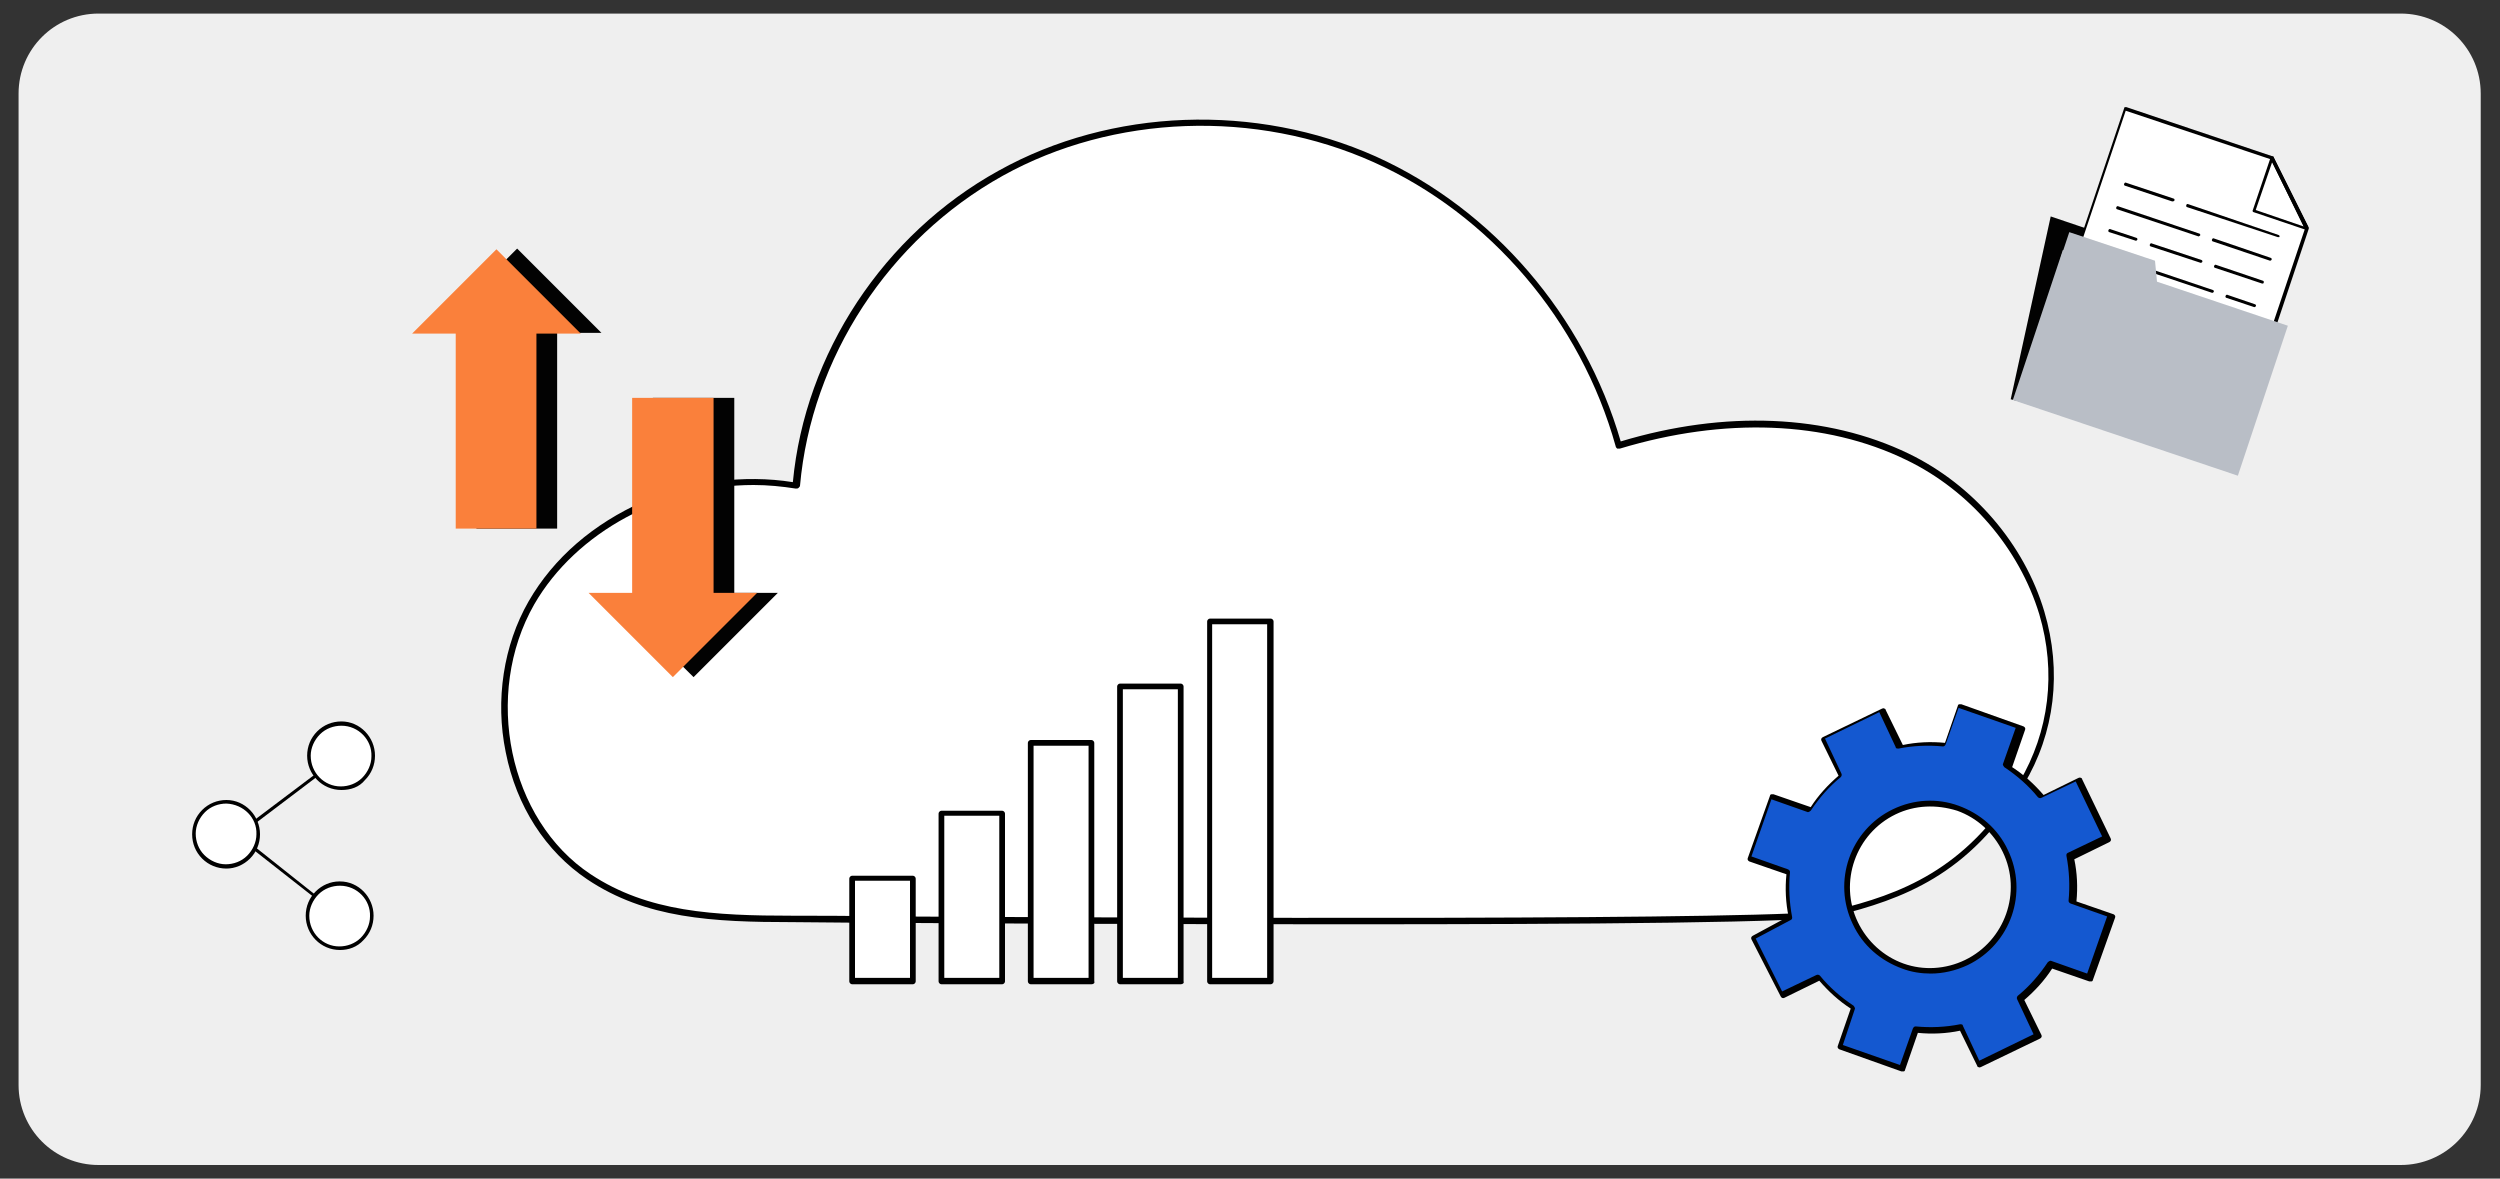 <svg xmlns="http://www.w3.org/2000/svg" xmlns:xlink="http://www.w3.org/1999/xlink" id="Layer_1" x="0px" y="0px" width="350px" height="165px" viewBox="0 0 350 165" style="enable-background:new 0 0 350 165;" xml:space="preserve"><rect x="0" y="0" width="350" height="165" fill="#333333" stroke="none"/><path style="fill:#EFEFEF;" d="M13.8,163.1h322.3c6.2,0,11.2-5,11.2-11.2V13.1c0-6.2-5-11.2-11.2-11.2H13.8c-6.2,0-11.2,5-11.2,11.2 v138.8C2.6,158.1,7.6,163.1,13.8,163.1z"></path><g> <g> <path style="fill:#FFFFFF;" d="M283,109.7c10-16.8,0.8-37.7-16-45.7c-12.4-6-27.2-5.6-40.4-1.6c-4.9-17.5-17.6-32.7-34.2-40.1 s-36.5-6.8-52.4,2c-15.8,8.8-27,25.7-28.6,43.7c-14.2-2.4-29.9,3.9-37.1,16.4c-7.2,12.5-4,30.5,8,38.4c8.4,5.6,18.4,5.9,28.6,5.9 c22.6,0.1,138.8,0.9,146.1-0.9C265.5,125.7,275.3,122.7,283,109.7z"></path> <path d="M188.4,129.4c-23.7,0-48.3-0.1-64-0.2c-5.8,0-10.4-0.1-13.4-0.1c-11.3,0-20.6-0.5-28.8-6c-5.8-3.9-9.9-10.2-11.4-17.8 C69.3,98,70.5,90.3,74,84.2c3.5-6.1,9.1-10.9,16.1-14c6.6-2.8,14-3.8,20.9-2.7c1.7-18,12.7-34.7,28.8-43.6c15.8-8.8,36-9.5,52.8-2 c16.4,7.4,29.2,22.3,34.3,39.9c14.6-4.4,28.9-3.8,40.3,1.7c9.1,4.4,16.2,12.7,19,22.1c2.5,8.4,1.5,17-2.9,24.3c0,0,0,0,0,0 c-7.6,12.7-17.1,16-26.2,18.3C253.5,129.2,221.7,129.4,188.4,129.4z M105.5,67.9c-12.5,0-24.8,6.5-30.7,16.7 c-7.2,12.6-3.6,30.2,7.9,37.8c8,5.3,17.2,5.8,28.3,5.8c3,0,7.6,0,13.4,0.1c37.8,0.2,126.3,0.6,132.6-0.9 c8.9-2.2,18.2-5.5,25.7-17.9c4.2-7.1,5.2-15.4,2.8-23.5c-2.8-9.2-9.7-17.3-18.6-21.6c-11.3-5.5-25.5-6-40.1-1.6 c-0.1,0-0.2,0-0.4,0c-0.1-0.1-0.2-0.2-0.2-0.3c-4.9-17.6-17.6-32.5-33.9-39.8c-16.5-7.4-36.4-6.7-51.9,1.9 c-16,8.9-26.8,25.5-28.4,43.4c0,0.1-0.1,0.2-0.2,0.3c-0.1,0.1-0.2,0.1-0.4,0.1C109.5,68.1,107.5,67.9,105.5,67.9z M283,109.7 L283,109.7L283,109.7z"></path> </g> <g> <polygon style="fill:#020202;" points="299.9,38.7 299.2,34.4 287.1,30.3 281.5,55.9 307.5,62.3 318.2,44.9 "></polygon> <g> <g> <polygon style="fill:#FFFFFF;" points="312.6,62.8 284.7,53.4 297.5,15.2 318,22.1 322.9,32 "></polygon> <polygon style="fill:#FFFFFF;" points="322.9,32 315.5,29.5 318,22.2 "></polygon> </g> <g> <path d="M312.6,63C312.5,63,312.5,63,312.6,63l-27.9-9.4c-0.1,0-0.2-0.2-0.1-0.3l12.8-38.2c0-0.1,0.1-0.1,0.1-0.1 c0,0,0.1,0,0.2,0l20.5,6.9c0.1,0,0.1,0.1,0.1,0.1l4.9,9.9c0,0,0,0.1,0,0.2l-10.3,30.8C312.7,62.9,312.7,62.9,312.6,63 C312.6,63,312.6,63,312.6,63z M284.9,53.3l27.5,9.3L322.7,32l-4.8-9.7l-20.3-6.8L284.9,53.3z"></path> <path d="M322.9,32.2C322.9,32.2,322.8,32.2,322.9,32.2l-7.4-2.5c-0.1,0-0.2-0.2-0.1-0.3l2.5-7.4c0-0.1,0.1-0.1,0.2-0.1 c0.1,0,0.2,0,0.2,0.1l4.9,9.8c0,0.1,0,0.2,0,0.2C323,32.2,322.9,32.2,322.9,32.2z M315.8,29.4l6.7,2.3l-4.4-9L315.8,29.4z"></path> </g> <g> <path d="M318.9,33.2C318.9,33.2,318.9,33.2,318.9,33.2L306.2,29c-0.1,0-0.2-0.2-0.1-0.3c0-0.1,0.1-0.2,0.3-0.1l12.6,4.3 c0.1,0,0.2,0.2,0.1,0.3C319.1,33.2,319,33.2,318.9,33.2z"></path> <path d="M304.1,28.2C304.1,28.2,304.1,28.2,304.1,28.2l-6.6-2.2c-0.1,0-0.2-0.2-0.1-0.3c0-0.1,0.2-0.2,0.3-0.1l6.6,2.2 c0.1,0,0.2,0.2,0.1,0.3C304.3,28.2,304.2,28.2,304.1,28.2z"></path> <path d="M317.8,36.5C317.8,36.5,317.8,36.5,317.8,36.5l-8-2.7c-0.1,0-0.2-0.2-0.1-0.3c0-0.1,0.2-0.2,0.3-0.1l7.9,2.7 c0.1,0,0.2,0.2,0.1,0.3C318,36.4,317.9,36.5,317.8,36.5z"></path> <path d="M307.8,33.1C307.8,33.1,307.7,33.1,307.8,33.1l-11.4-3.8c-0.1,0-0.2-0.2-0.1-0.3c0-0.1,0.2-0.2,0.3-0.1l11.3,3.8 c0.1,0,0.2,0.2,0.1,0.3C307.9,33,307.9,33.1,307.8,33.1z"></path> <path d="M316.7,39.7C316.7,39.7,316.7,39.7,316.7,39.7l-6.6-2.2c-0.1,0-0.2-0.2-0.1-0.3c0-0.1,0.2-0.2,0.3-0.1l6.5,2.2 c0.1,0,0.2,0.2,0.1,0.3C316.9,39.7,316.8,39.7,316.7,39.7z"></path> <path d="M308.1,36.8C308,36.8,308,36.8,308.1,36.8l-7-2.3c-0.1,0-0.2-0.2-0.1-0.3c0-0.1,0.2-0.2,0.3-0.1l6.9,2.3 c0.1,0,0.2,0.2,0.1,0.3C308.2,36.8,308.1,36.8,308.1,36.8z"></path> <path d="M299,33.7C299,33.7,298.9,33.7,299,33.7l-3.7-1.2c-0.1,0-0.2-0.2-0.1-0.3c0-0.1,0.2-0.2,0.3-0.1l3.6,1.2 c0.1,0,0.2,0.2,0.1,0.3C299.1,33.7,299.1,33.7,299,33.7z"></path> <path d="M315.6,43C315.6,43,315.6,43,315.6,43l-3.9-1.3c-0.1,0-0.2-0.2-0.1-0.3c0-0.1,0.2-0.2,0.3-0.1l3.8,1.3 c0.1,0,0.2,0.2,0.1,0.3C315.8,42.9,315.7,43,315.6,43z"></path> <path d="M309.7,41C309.7,41,309.7,41,309.7,41l-15.5-5.2c-0.1,0-0.2-0.2-0.1-0.3c0-0.1,0.2-0.2,0.3-0.1l15.4,5.2 c0.1,0,0.2,0.2,0.1,0.3C309.9,40.9,309.8,41,309.7,41z"></path> <path d="M314.6,46.2C314.5,46.2,314.5,46.2,314.6,46.2L303,42.4c-0.1,0-0.2-0.2-0.1-0.3c0-0.1,0.2-0.2,0.3-0.1l11.5,3.9 c0.1,0,0.2,0.2,0.1,0.3C314.7,46.2,314.6,46.2,314.6,46.2z"></path> <path d="M300.9,41.6C300.9,41.6,300.8,41.6,300.9,41.6l-7.8-2.6c-0.1,0-0.2-0.2-0.1-0.3c0-0.1,0.2-0.2,0.3-0.1l7.7,2.6 c0.1,0,0.2,0.2,0.1,0.3C301,41.6,301,41.6,300.9,41.6z"></path> </g> </g> <g> <polygon style="fill:#B9BEC6;" points="281.8,56 313.3,66.6 320.3,45.6 288.8,35 "></polygon> <polygon style="fill:#B9BEC6;" points="288.5,36.1 302.1,40.7 301.7,36.5 289.7,32.5 "></polygon> </g> </g> <g> <g> <polygon style="fill:#020202;" points="85.3,83.1 97.1,94.8 108.9,83 102.8,83 102.8,55.7 91.4,55.7 91.4,83.1 "></polygon> <polygon style="fill:#020202;" points="84.2,46.6 72.4,34.8 60.6,46.6 66.7,46.6 66.7,74 78,74 78,46.6 "></polygon> </g> <g> <polygon style="fill:#FA803B;" points="82.4,83 94.2,94.8 106,83 99.9,83 99.9,55.7 88.5,55.7 88.5,83 "></polygon> <polygon style="fill:#FA803B;" points="81.3,46.7 69.5,34.9 57.7,46.7 63.8,46.7 63.8,74 75.1,74 75.1,46.7 "></polygon> </g> </g> <g> <path d="M47.6,128.5c-0.1,0-0.1,0-0.1-0.1l-14.4-11.3c-0.1,0-0.1-0.1-0.1-0.2c0-0.1,0-0.1,0.1-0.2l14.6-11c0.1-0.1,0.3-0.1,0.3,0 c0.1,0.1,0.1,0.3,0,0.3l-14.4,10.9l14.1,11.2c0.1,0.1,0.1,0.2,0,0.3C47.7,128.5,47.7,128.5,47.6,128.5z"></path> <g> <ellipse style="fill:#FFFFFF;" cx="31.7" cy="116.8" rx="4.5" ry="4.5"></ellipse> <path d="M31.7,121.6C31.6,121.6,31.6,121.6,31.7,121.6c-1.3,0-2.5-0.5-3.4-1.4c-0.9-0.9-1.4-2.1-1.4-3.4c0-1.3,0.5-2.5,1.4-3.4 c0.9-0.9,2.1-1.4,3.4-1.4c2.6,0,4.7,2.2,4.7,4.8c0,1.3-0.5,2.5-1.4,3.4C34.1,121.1,32.9,121.6,31.7,121.6z M31.7,112.5 c-1.1,0-2.2,0.4-3,1.2c-0.8,0.8-1.3,1.9-1.3,3c0,1.1,0.4,2.2,1.2,3c0.8,0.8,1.9,1.3,3,1.3c1.1,0,2.2-0.4,3-1.2 c0.8-0.8,1.3-1.9,1.3-3C36,114.5,34.1,112.6,31.7,112.5C31.7,112.5,31.7,112.5,31.7,112.5z"></path> </g> <g> <ellipse style="fill:#FFFFFF;" cx="47.8" cy="105.9" rx="4.5" ry="4.5"></ellipse> <path d="M47.8,110.6C47.8,110.6,47.8,110.6,47.8,110.6c-2.7,0-4.8-2.2-4.8-4.8c0-1.3,0.5-2.5,1.4-3.4c0.9-0.9,2.1-1.4,3.4-1.4 c2.6,0,4.7,2.2,4.7,4.8c0,1.3-0.5,2.5-1.4,3.4C50.3,110.2,49.1,110.6,47.8,110.6z M47.8,101.6c-1.1,0-2.2,0.4-3,1.2 c-0.8,0.8-1.3,1.9-1.3,3c0,2.4,1.9,4.3,4.2,4.3c0,0,0,0,0,0c1.1,0,2.2-0.4,3-1.2c0.8-0.8,1.3-1.9,1.3-3l0.2,0l-0.2,0 C52.1,103.6,50.2,101.6,47.8,101.6C47.9,101.6,47.8,101.6,47.8,101.6z"></path> </g> <g> <ellipse style="fill:#FFFFFF;" cx="47.6" cy="128.3" rx="4.5" ry="4.5"></ellipse> <path d="M47.6,133C47.6,133,47.6,133,47.6,133c-2.7,0-4.8-2.2-4.8-4.8c0-1.3,0.5-2.5,1.4-3.4c0.9-0.9,2.1-1.4,3.3-1.4 c0,0,0,0,0.1,0c2.6,0,4.7,2.2,4.7,4.8c0,1.3-0.5,2.5-1.4,3.4C50,132.6,48.8,133,47.6,133z M47.6,124c-1.1,0-2.2,0.4-3,1.2 c-0.8,0.8-1.3,1.9-1.3,3c0,2.4,1.9,4.3,4.2,4.3c1.1,0,2.2-0.4,3-1.2c0.8-0.8,1.3-1.9,1.3-3C51.9,126,50,124,47.6,124 C47.6,124,47.6,124,47.6,124z"></path> </g> </g> <g> <g> <g> <path style="fill:#1458D0;" d="M295,117.4l-4-8.3l-5.2,2.5c-1.4-1.7-3-3.1-4.8-4.3l1.9-5.4l-8.7-3.1l-1.9,5.4 c-2.1-0.2-4.2-0.1-6.4,0.4l-2.5-5.2l-8.3,4l2.5,5.2c-1.7,1.4-3.1,3-4.2,4.8l-5.4-1.9l-3.1,8.7l5.4,1.9c-0.2,2.1-0.1,4.3,0.4,6.4 l-5.2,2.8l4.1,8l5.2-2.5c1.4,1.7,3,3.1,4.8,4.3l-1.9,5.4l8.7,3.1l1.9-5.4c2.1,0.2,4.2,0.1,6.4-0.4l2.5,5.2l8.3-4l-2.5-5.2 c1.7-1.4,3.1-3,4.2-4.8l5.4,1.9l3.1-8.7l-5.4-1.9c0.2-2.1,0.1-4.3-0.4-6.4L295,117.4z M265.2,113.7c5.8-2.8,12.8-0.4,15.5,5.5 c2.8,5.8,0.4,12.8-5.4,15.6s-12.8,0.4-15.5-5.5C257,123.5,259.4,116.5,265.2,113.7z"></path> <path d="M266.3,150c0,0-0.1,0-0.1,0l-8.7-3.1c-0.2-0.1-0.3-0.3-0.2-0.5l1.8-5.2c-1.7-1.1-3.1-2.4-4.4-3.9l-4.9,2.4 c-0.2,0.1-0.4,0-0.5-0.2l-4.1-8c-0.1-0.2,0-0.4,0.2-0.5l5-2.7c-0.4-1.9-0.5-3.9-0.3-5.9l-5.2-1.8c-0.2-0.1-0.3-0.3-0.2-0.5 l3.1-8.7c0-0.1,0.1-0.2,0.2-0.2c0.1,0,0.2,0,0.3,0l5.2,1.8c1.1-1.7,2.4-3.1,3.9-4.4l-2.4-4.9c-0.1-0.2,0-0.4,0.2-0.5l8.3-4 c0.1,0,0.2-0.1,0.3,0c0.1,0,0.2,0.1,0.2,0.2l2.4,4.9c1.9-0.4,3.9-0.5,5.9-0.3l1.8-5.2c0-0.1,0.1-0.2,0.2-0.2c0.1,0,0.2,0,0.3,0 l8.7,3.1c0.2,0.1,0.3,0.3,0.2,0.5l-1.8,5.2c1.7,1.1,3.1,2.4,4.4,3.9l4.9-2.4c0.1,0,0.2-0.1,0.3,0c0.1,0,0.2,0.1,0.2,0.2l4,8.3 c0.1,0.2,0,0.4-0.2,0.5l-4.9,2.4c0.4,1.9,0.5,3.9,0.3,5.9l5.2,1.8c0.2,0.1,0.3,0.3,0.2,0.5l-3.1,8.7c0,0.1-0.1,0.2-0.2,0.2 c-0.1,0-0.2,0-0.3,0l-5.2-1.8c-1.1,1.7-2.4,3.1-3.9,4.4l2.4,4.9c0.1,0.2,0,0.4-0.2,0.5l-8.3,4c-0.1,0-0.2,0.1-0.3,0 c-0.1,0-0.2-0.1-0.2-0.2l-2.4-4.9c-1.9,0.4-3.9,0.5-5.9,0.3l-1.8,5.2c0,0.1-0.1,0.2-0.2,0.2C266.4,150,266.3,150,266.3,150z M258,146.3l8,2.8l1.8-5.1c0.1-0.2,0.2-0.3,0.4-0.3c2.1,0.2,4.2,0.1,6.2-0.3c0.2,0,0.4,0,0.4,0.2l2.3,4.9l7.6-3.7l-2.3-4.9 c-0.1-0.2,0-0.4,0.1-0.5c1.6-1.3,3-2.9,4.2-4.7c0.1-0.1,0.3-0.2,0.4-0.2l5.1,1.8l2.8-8l-5.1-1.8c-0.2-0.1-0.3-0.2-0.3-0.4 c0.2-2.1,0.1-4.2-0.3-6.3c0-0.2,0-0.3,0.2-0.4l4.8-2.3l-3.7-7.7l-4.8,2.3c-0.2,0.1-0.4,0-0.5-0.1c-1.3-1.6-2.9-3-4.7-4.2 c-0.1-0.1-0.2-0.3-0.2-0.4l1.8-5.1l-8-2.8l-1.8,5.1c-0.1,0.2-0.2,0.3-0.4,0.3c-2.1-0.2-4.2-0.1-6.2,0.3c-0.2,0-0.4,0-0.4-0.2 l-2.3-4.9l-7.6,3.7l2.3,4.9c0.1,0.2,0,0.4-0.1,0.5c-1.6,1.3-3,2.9-4.2,4.7c-0.1,0.1-0.3,0.2-0.4,0.2l-5.1-1.8l-2.8,8l5.1,1.8 c0.2,0.1,0.3,0.2,0.3,0.4c-0.2,2.1-0.1,4.2,0.3,6.3c0,0.2,0,0.3-0.2,0.4l-4.9,2.6l3.7,7.4l4.8-2.3c0.2-0.1,0.4,0,0.5,0.1 c1.3,1.6,2.9,3,4.7,4.2c0.1,0.1,0.2,0.3,0.2,0.4L258,146.3z M270.3,136.3c-1.3,0-2.7-0.2-4-0.7c-3-1.1-5.5-3.2-6.9-6.2 c-2.9-6-0.4-13.2,5.6-16.1c2.9-1.4,6.2-1.6,9.2-0.5c3,1.1,5.5,3.2,6.9,6.2c2.9,6,0.4,13.2-5.6,16.1 C273.8,135.9,272,136.3,270.3,136.3z M265.4,114c-5.6,2.7-8,9.5-5.3,15.1c1.3,2.7,3.6,4.8,6.4,5.8c2.8,1,5.9,0.8,8.6-0.5 c5.6-2.7,8-9.5,5.3-15.1c-1.3-2.7-3.6-4.8-6.4-5.8C271.1,112.6,268.1,112.7,265.4,114z"></path> </g> </g> </g> <g> <g> <rect x="119.2" y="122.9" style="fill:#FFFFFF;" width="8.5" height="14.4"></rect> <path d="M127.8,137.8h-8.5c-0.2,0-0.4-0.2-0.4-0.4v-14.4c0-0.2,0.2-0.4,0.4-0.4h8.5c0.2,0,0.4,0.2,0.4,0.4v14.4 C128.2,137.6,128,137.8,127.8,137.8z M119.7,136.9h7.7v-13.6h-7.7V136.9z"></path> </g> <g> <rect x="131.8" y="113.8" style="fill:#FFFFFF;" width="8.5" height="23.5"></rect> <path d="M140.3,137.8h-8.5c-0.2,0-0.4-0.2-0.4-0.4v-23.5c0-0.2,0.2-0.4,0.4-0.4h8.5c0.2,0,0.4,0.2,0.4,0.4v23.5 C140.7,137.6,140.5,137.8,140.3,137.8z M132.2,136.9h7.7v-22.7h-7.7V136.9z"></path> </g> <g> <rect x="144.3" y="104" style="fill:#FFFFFF;" width="8.5" height="33.4"></rect> <path d="M152.8,137.8h-8.5c-0.2,0-0.4-0.2-0.4-0.4V104c0-0.2,0.2-0.4,0.4-0.4h8.5c0.2,0,0.4,0.2,0.4,0.4v33.4 C153.3,137.6,153.1,137.8,152.8,137.8z M144.7,136.9h7.7v-32.5h-7.7V136.9z"></path> </g> <g> <rect x="156.8" y="96.1" style="fill:#FFFFFF;" width="8.5" height="41.3"></rect> <path d="M165.3,137.8h-8.5c-0.2,0-0.4-0.2-0.4-0.4V96.1c0-0.2,0.2-0.4,0.4-0.4h8.5c0.2,0,0.4,0.2,0.4,0.4v41.3 C165.8,137.6,165.6,137.8,165.3,137.8z M157.2,136.9h7.7V96.5h-7.7V136.9z"></path> </g> <g> <rect x="169.3" y="87" style="fill:#FFFFFF;" width="8.5" height="50.4"></rect> <path d="M177.9,137.8h-8.5c-0.2,0-0.4-0.2-0.4-0.4V87c0-0.2,0.2-0.4,0.4-0.4h8.5c0.2,0,0.4,0.2,0.4,0.4v50.4 C178.3,137.6,178.1,137.8,177.9,137.8z M169.7,136.9h7.7V87.4h-7.7V136.9z"></path> </g> </g></g></svg>
